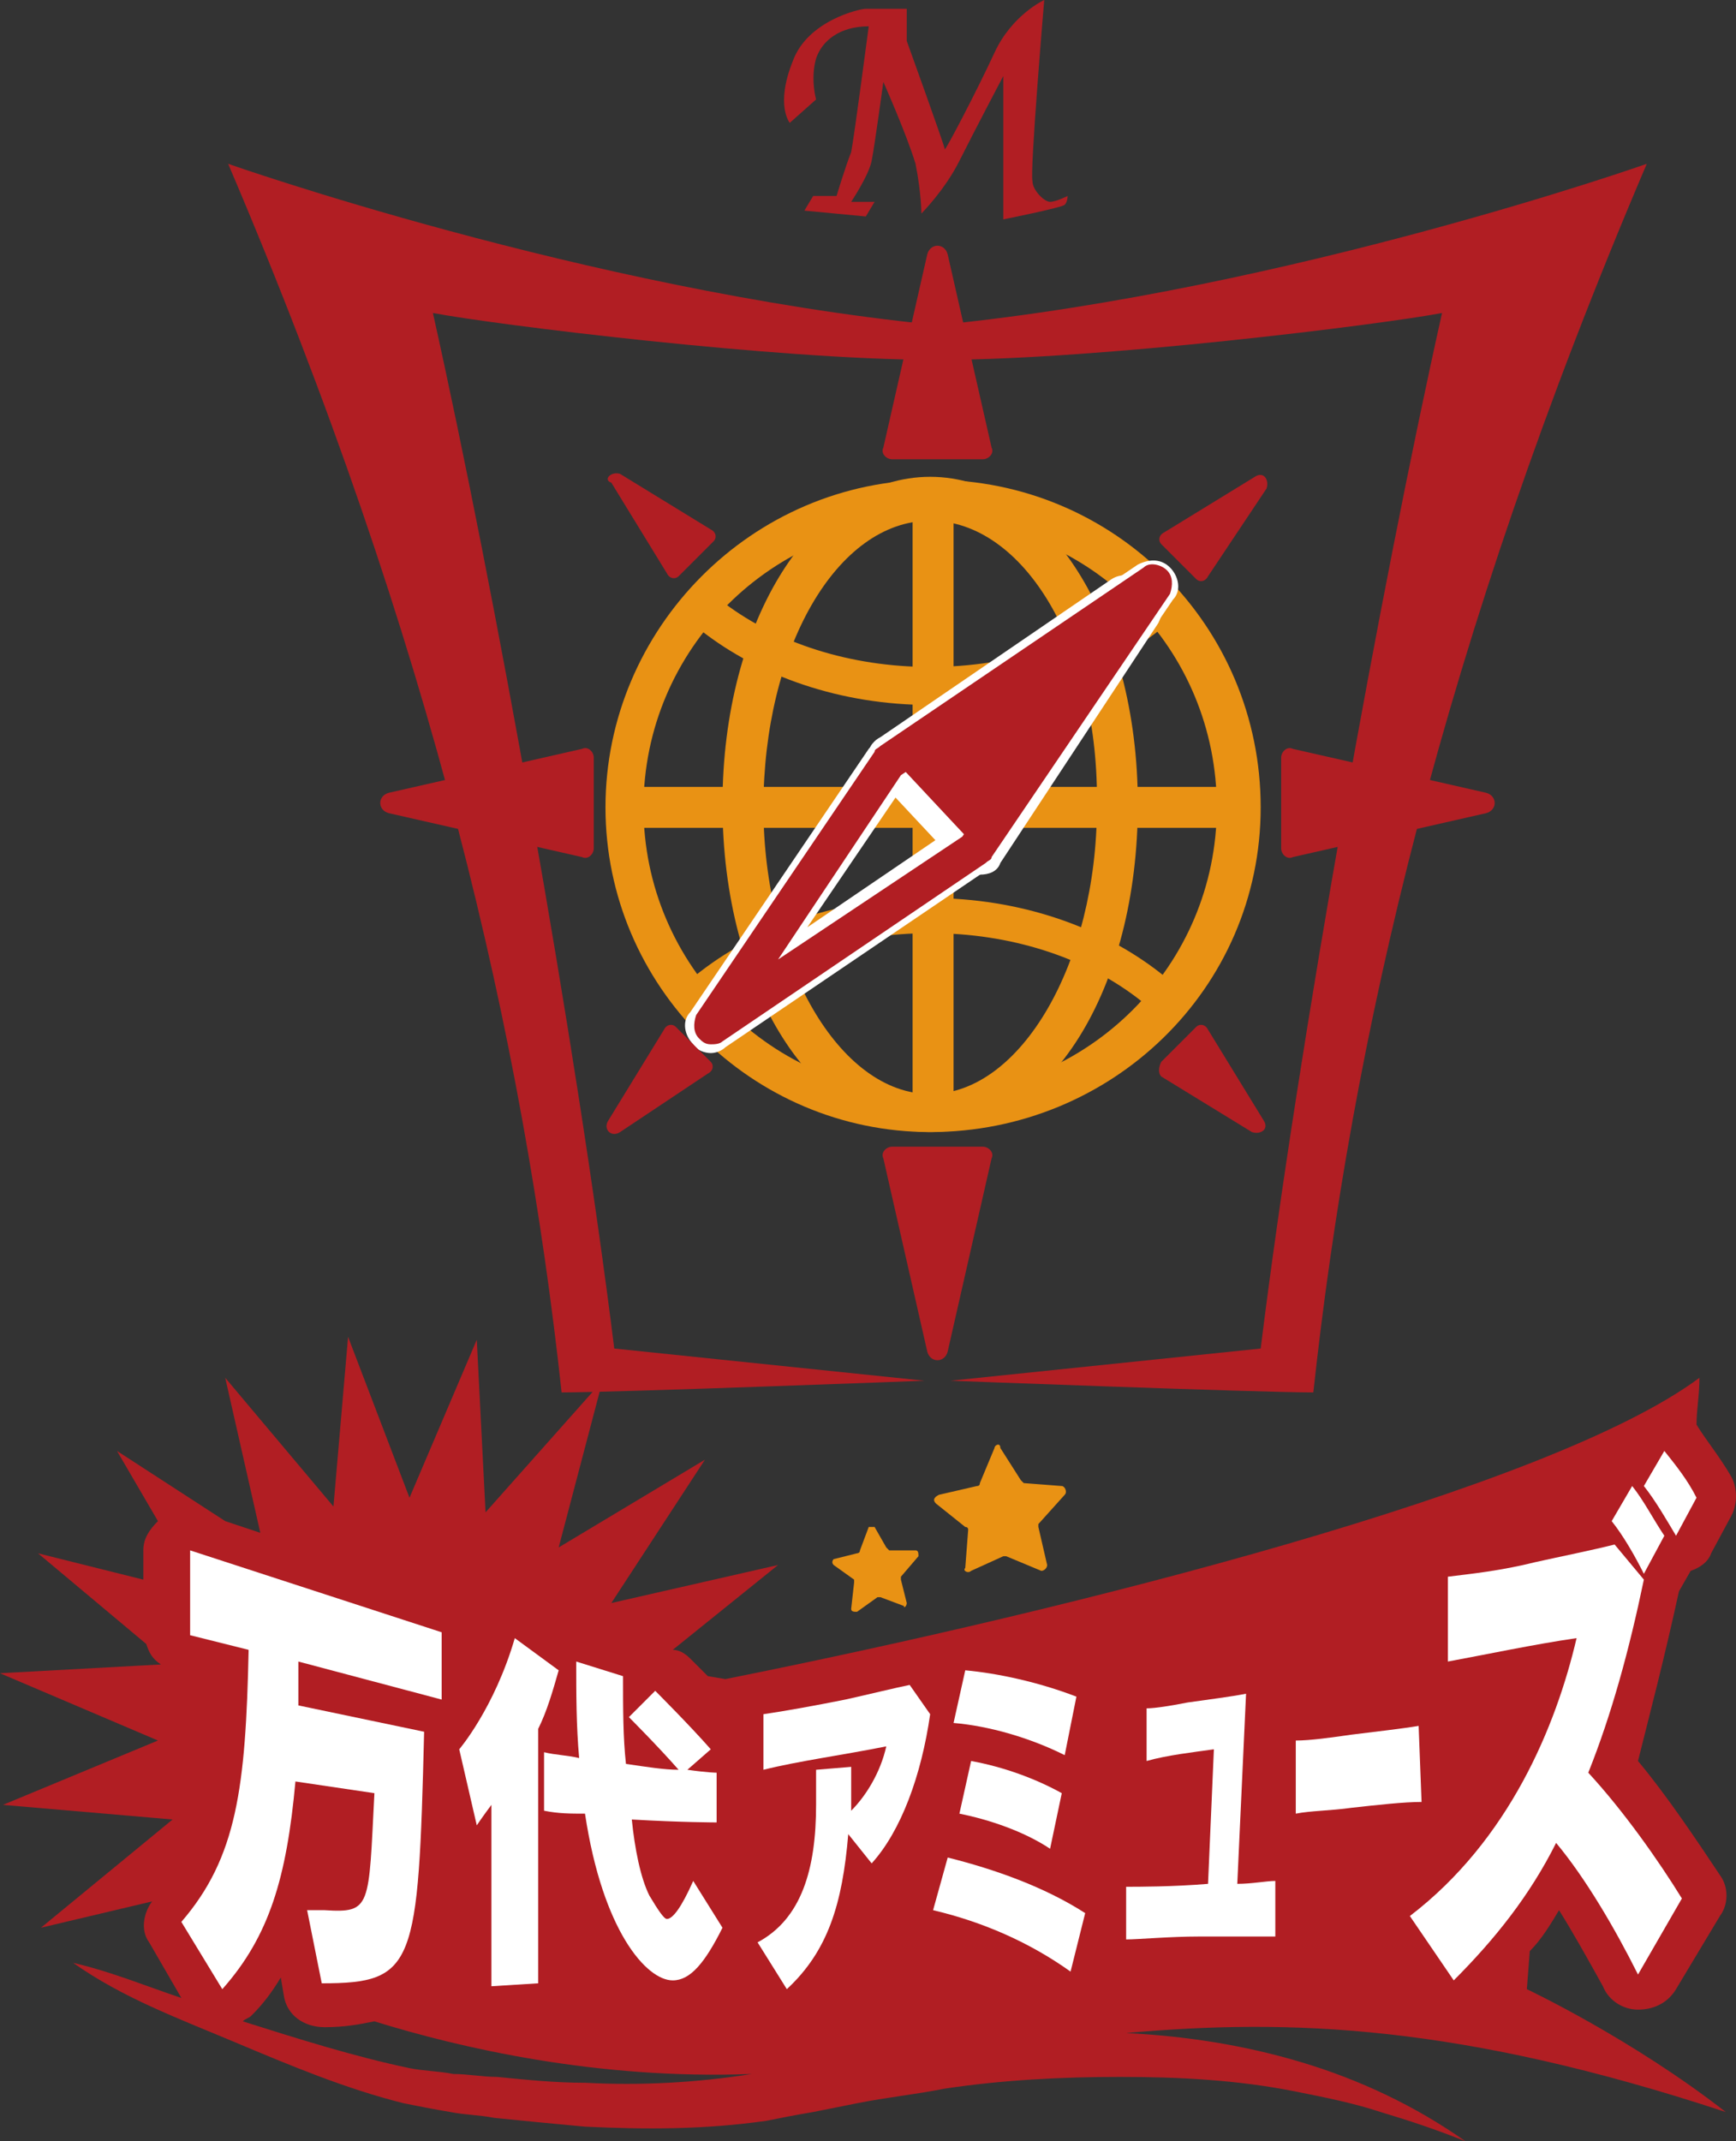 <?xml version="1.0" encoding="UTF-8"?>
<svg id="_レイヤー_1" data-name="レイヤー 1" xmlns="http://www.w3.org/2000/svg" xmlns:xlink="http://www.w3.org/1999/xlink" viewBox="0 0 59.35 73.2">
  <rect x="0" y="0" width="59.35" height="73.2" fill="#333333" stroke="none"/>
  <defs>
    <style>
      .cls-1 {
        fill: #fff;
      }

      .cls-2 {
        clip-path: url(#clippath-1);
      }

      .cls-3 {
        fill: #e99214;
      }

      .cls-4 {
        fill: #b11e23;
      }

      .cls-5 {
        clip-path: url(#clippath);
      }

      .cls-6 {
        fill: none;
      }
    </style>
    <clipPath id="clippath">
      <circle class="cls-6" cx="31.8" cy="27.6" r="10.5"/>
    </clipPath>
    <clipPath id="clippath-1">
      <circle class="cls-6" cx="31.8" cy="27.6" r="10.5"/>
    </clipPath>
  </defs>
  <g>
    <path class="cls-4" d="m27,4.2l.9-.8s-.2-.7,0-1.4c.2-.6.8-1.1,1.8-1.1,0,0-.5,3.8-.6,4.3-.2.5-.5,1.5-.5,1.5h-.8l-.3.5,2.1.2.3-.5h-.8s.6-.9.7-1.4c.1-.5.4-2.7.4-2.7,0,0,.8,1.8,1.1,2.8.2,1,.2,1.7.2,1.7,0,0,.8-.8,1.3-1.8s1.5-2.9,1.5-2.9v4.9s2-.4,2.1-.5.1-.3.1-.3c0,0-.4.2-.6.2s-.6-.4-.6-.7c-.1-.3.4-6.2.4-6.2,0,0-1.1.5-1.7,1.8-.6,1.3-1.7,3.4-1.7,3.3s-1.3-3.7-1.3-3.7V.3h-1.4c-.2,0-2,.4-2.5,1.8-.6,1.5-.1,2.1-.1,2.1Z"/>
    <g>
      <g>
        <path class="cls-4" d="m31.6,47.2s-10.5.4-12.4.4c-1.3-12-4.4-25.6-11.4-42,0,0,12.2,4.3,24.1,5.5v1.2c-5.3,0-15-1.2-17.1-1.6,2.1,9.4,4.9,24.9,6.2,35.4l10.6,1.1Z"/>
        <path class="cls-4" d="m32.5,47.2s10.5.4,12.4.4c1.3-12,4.4-25.6,11.4-42,0,0-12.2,4.3-24.1,5.5v1.2c5.3,0,15-1.2,17.1-1.6-2.1,9.4-4.9,24.9-6.2,35.4l-10.6,1.1Z"/>
      </g>
      <g>
        <g>
          <g class="cls-5">
            <path class="cls-3" d="m31.8,24.1c-6.1,0-11.1-3.9-11.1-8.7s5-8.6,11.1-8.6,11.1,3.9,11.1,8.6-4.9,8.7-11.1,8.7Zm0-16.1c-5.5,0-9.9,3.3-9.9,7.4s4.4,7.4,9.9,7.4,9.9-3.3,9.9-7.4-4.4-7.4-9.9-7.4Z"/>
          </g>
          <g class="cls-2">
            <path class="cls-3" d="m31.8,48c-6.1,0-11.1-3.9-11.1-8.7s5-8.6,11.1-8.6,11.1,3.9,11.1,8.6-4.9,8.7-11.1,8.7Zm0-16.1c-5.5,0-9.9,3.3-9.9,7.4s4.4,7.4,9.9,7.4,9.9-3.3,9.9-7.4-4.4-7.4-9.9-7.4Z"/>
          </g>
        </g>
        <path class="cls-3" d="m31.8,38.7c-6.1,0-11.1-5-11.1-11.1s5-11.2,11.2-11.2,11.2,5,11.2,11.2-5.1,11.1-11.3,11.1Zm0-20.9c-5.4,0-9.8,4.4-9.8,9.8s4.4,9.8,9.8,9.8,9.8-4.4,9.8-9.8-4.3-9.8-9.8-9.8Z"/>
        <path class="cls-3" d="m31.8,38.7c-4,0-7.1-4.9-7.1-11.2s3.1-11.2,7.1-11.2,7.1,4.9,7.1,11.2-3,11.2-7.1,11.2Zm0-20.9c-3.2,0-5.7,4.4-5.7,9.8,0,5.3,2.6,9.8,5.7,9.8s5.7-4.5,5.7-9.8c.1-5.5-2.5-9.8-5.7-9.8Z"/>
        <rect class="cls-3" x="31.2" y="16.6" width="1.4" height="21.4"/>
        <rect class="cls-3" x="21.4" y="26.9" width="21.3" height="1.4"/>
      </g>
      <g>
        <path class="cls-4" d="m30.5,15.7h3.1c.2,0,.4-.2.3-.4l-1.5-6.6c-.1-.4-.6-.4-.7,0l-1.5,6.6c-.1.2.1.4.3.4Z"/>
        <path class="cls-4" d="m33.6,39.2h-3.1c-.2,0-.4.2-.3.4l1.5,6.6c.1.4.6.4.7,0l1.5-6.6c.1-.2-.1-.4-.3-.4Z"/>
      </g>
      <g>
        <path class="cls-4" d="m21.2,16.2l3.1,1.9c.2.1.2.3.1.4l-1.2,1.2c-.1.1-.3.1-.4-.1l-1.9-3.1c-.3-.1,0-.4.3-.3Z"/>
        <path class="cls-4" d="m39.7,36.3l1.2-1.2c.1-.1.3-.1.4.1l1.9,3.1c.2.3-.1.5-.4.4l-3.1-1.9c-.1-.1-.1-.3,0-.5Z"/>
      </g>
      <g>
        <path class="cls-4" d="m20.3,29v-3.1c0-.2-.2-.4-.4-.3l-6.6,1.5c-.4.1-.4.6,0,.7l6.6,1.5c.2.1.4-.1.4-.3Z"/>
        <path class="cls-4" d="m43.8,25.9v3.1c0,.2.2.4.4.3l6.6-1.5c.4-.1.4-.6,0-.7l-6.6-1.5c-.2-.1-.4.1-.4.3Z"/>
      </g>
      <g>
        <g>
          <path class="cls-1" d="m24.3,36c-.2,0-.5-.1-.6-.3-.3-.3-.4-.8-.1-1.1l6.1-9c.1-.1.1-.2.2-.2l9-6.1c.4-.2.8-.2,1.1.1s.4.8.1,1.1l-6.1,9c-.1.1-.1.2-.2.2l-9,6.1c-.1.1-.3.2-.5.2Zm6.7-9.3l-3.4,5,5-3.4,3.4-5-5,3.4Z"/>
          <path class="cls-1" d="m33.5,29.9c-.2,0-.5-.1-.7-.3l-2.9-3.1c-.2-.2-.3-.5-.2-.7,0-.3.2-.5.4-.6l7.9-5.4c.3-.2.8-.2,1.1.1l.3.2c.4.3.4.8.2,1.2l-5.4,8.2c-.1.3-.4.4-.7.4h0Zm-1.6-3.8l1.4,1.5,2.8-4.3-4.2,2.8Z"/>
        </g>
        <g>
          <path class="cls-4" d="m24.3,35.7c-.2,0-.3-.1-.4-.2-.2-.2-.2-.5-.1-.8l6.1-9c0-.1.1-.1.2-.2l9-6.1c.2-.2.6-.1.8.1.2.2.2.5.1.8l-6.1,9c0,.1-.1.1-.2.2l-9,6.1c-.1.1-.3.1-.4.1Zm6.5-9.2l-4.2,6.3,6.3-4.2,4.2-6.3-6.3,4.2Z"/>
          <polygon class="cls-4" points="30.6 26 33.5 29.1 38.8 20.9 38.5 20.6 30.6 26"/>
        </g>
      </g>
      <g>
        <path class="cls-4" d="m20.8,38.3l1.9-3.1c.1-.2.3-.2.4-.1l1.2,1.2c.1.1.1.3-.1.4l-3,2c-.3.2-.6-.1-.4-.4Z"/>
        <path class="cls-4" d="m40.9,19.8l-1.2-1.2c-.1-.1-.1-.3.1-.4l3.1-1.9c.3-.2.5.1.4.4l-2,3c-.1.2-.3.2-.4.1Z"/>
      </g>
    </g>
  </g>
  <path class="cls-4" d="m57.4,54.4l.4-.7c.3-.1.6-.3.7-.6l.7-1.3c.2-.4.2-.9,0-1.3-.4-.7-.9-1.3-1.2-1.8,0-.5.1-1,.1-1.6-5.1,3.8-21.3,7.9-33.3,10.3l-.6-.1c-.3-.3-.6-.6-.6-.6-.2-.2-.4-.3-.6-.3l3.6-2.9-5.7,1.3,3.2-4.9-5,3,1.5-5.7-4,4.5-.3-5.9-2.3,5.4-2.1-5.5-.5,5.8-3.7-4.4,1.2,5.3-1.2-.4-3.7-2.4,1.4,2.4c-.3.3-.5.6-.5,1v1l-3.6-.9,3.7,3.1c.1.3.2.5.5.7l-5.5.3,5.4,2.3L.1,61.7l5.8.5-4.5,3.7,3.8-.9c-.3.4-.4,1-.1,1.4l1.1,1.9c-1.2-.4-2.4-.9-3.7-1.2,1.7,1.2,3.6,1.9,5.5,2.7,1.9.8,3.8,1.6,5.8,2.1.5.1,1,.2,1.6.3.5.1,1,.1,1.5.2,1,.1,2,.2,3.1.3,2.1.1,4.1.1,6.2-.2.5-.1,1-.2,1.6-.3l1.5-.3c1-.2,2-.3,3-.5,2-.3,4-.4,6-.4s4,.1,6,.5c1,.2,2,.4,2.9.7,1,.3,1.9.6,2.9,1-1.7-1.2-3.6-2.1-5.6-2.7s-4-.9-6-1c5.6-.5,11.4-.3,20.5,2.7-3.2-2.5-6.8-4.2-6.8-4.2l.1-1.3c.4-.4.7-.9,1-1.4.5.8,1,1.7,1.5,2.6.2.5.7.8,1.2.8s1-.2,1.3-.7l1.5-2.5c.3-.4.3-1,0-1.4-.8-1.2-1.8-2.7-2.8-3.9.4-1.6.9-3.5,1.4-5.8q0,.1,0,0Zm-37.4,16.8c-1,0-2-.1-3-.2-.5,0-1-.1-1.5-.1-.5-.1-1-.1-1.5-.2-1.9-.4-3.8-1-5.7-1.6.1-.1.2-.1.3-.2.4-.4.7-.8,1-1.3l.1.6c.1.7.7,1.1,1.4,1.1h0c.7,0,1.2-.1,1.7-.2,2.9.9,7.6,2,12.9,1.8-1.9.3-3.8.4-5.7.3Z"/>
  <g>
    <g>
      <path class="cls-1" d="m10.5,65.3h.6c1.6.1,1.5-.1,1.7-4l-2.7-.4c-.3,3.3-.9,5.3-2.5,7.1l-1.4-2.3c1.9-2.2,2.2-4.6,2.3-9.3l-2-.5v-2.9l8.6,2.8v2.3l-4.9-1.3v1.5l4.3.9c-.2,8-.3,8.6-3.5,8.6l-.5-2.5Z"/>
      <path class="cls-1" d="m16.8,67.9v-6.2c-.3.4-.5.7-.5.7l-.6-2.6s1.2-1.4,1.9-3.8l1.5,1.1c-.2.7-.4,1.4-.7,2v8.7l-1.6.1Zm7.9-2c-.6,1.2-1.1,1.8-1.7,1.8-.9,0-2.4-1.7-3-5.7-.5,0-.9,0-1.4-.1v-2c.4.1.8.1,1.2.2-.1-1.1-.1-2.2-.1-3.3l1.6.5c0,1.1,0,2.1.1,3,.7.1,1.3.2,1.8.2-.7-.8-1.7-1.8-1.7-1.8l.9-.9s1.2,1.2,1.9,2l-.8.7c.7.1,1,.1,1,.1v1.7s-1.2,0-2.9-.1c.1,1,.3,2,.6,2.6.3.5.5.8.6.8.2,0,.5-.4.9-1.3l1,1.6Z"/>
    </g>
    <g>
      <path class="cls-1" d="m29,62.7c-.2,2.4-.7,4-2.1,5.3l-1-1.6c1.5-.8,2-2.5,2-4.7v-1.2l1.2-.1v1.5c.5-.5,1-1.3,1.2-2.2-1.5.3-3,.5-4.2.8v-1.9c.7-.1,1.8-.3,2.8-.5.9-.2,1.7-.4,2.2-.5l.7,1c-.3,2.1-1,4-2,5.1l-.8-1Z"/>
      <path class="cls-1" d="m36.6,67.4c-1.4-1-3-1.7-4.7-2.1l.5-1.8c1.6.4,3.3,1,4.7,1.9l-.5,2Zm-.2-7.4c-1.2-.6-2.6-1-3.8-1.1l.4-1.8c1.1.1,2.5.4,3.8.9l-.4,2Zm-.5,3.2c-.9-.6-2.1-1-3.1-1.2l.4-1.8c1.1.2,2.2.6,3.1,1.1l-.4,1.9Z"/>
      <path class="cls-1" d="m43.6,66.2h-2.6c-1,0-2.1.1-2.5.1v-1.8c.4,0,1.6,0,2.8-.1l.2-4.6c-.7.1-1.6.2-2.3.4v-1.8c.3,0,.9-.1,1.4-.2.7-.1,1.5-.2,2-.3l-.3,6.5c.5,0,1-.1,1.3-.1v1.9Z"/>
      <path class="cls-1" d="m48.6,61.6c-.6,0-1.5.1-2.4.2-.7.1-1.4.1-1.9.2v-2.5c.5,0,1.2-.1,1.9-.2.8-.1,1.7-.2,2.3-.3l.1,2.6Z"/>
      <path class="cls-1" d="m56,67.5c-.8-1.6-1.8-3.3-2.8-4.5-.9,1.8-2.1,3.3-3.5,4.7l-1.5-2.2c3.4-2.6,5-6.5,5.7-9.5-1.4.2-3.3.6-4.4.8v-2.9c.8-.1,1.8-.2,3-.5.9-.2,1.9-.4,2.7-.6l1,1.2c-.5,2.4-1.1,4.6-1.9,6.6,1.2,1.3,2.4,3,3.2,4.3l-1.5,2.6Zm.2-13.7c-.3-.6-.7-1.3-1.1-1.8l.7-1.2c.4.5.7,1.1,1.1,1.7l-.7,1.3Zm1.1-1.3c-.3-.5-.7-1.2-1.1-1.7l.7-1.2c.4.5.8,1,1.1,1.6l-.7,1.3Z"/>
    </g>
  </g>
  <g>
    <path class="cls-3" d="m34.2,49.5l.7,1.1.1.1,1.3.1c.1,0,.2.2.1.3l-.9,1v.1l.3,1.3c0,.1-.1.2-.2.2l-1.2-.5h-.1l-1.1.5c-.1.1-.3,0-.2-.1l.1-1.3q0-.1-.1-.1l-1-.8c-.1-.1-.1-.2.1-.3l1.3-.3q.1,0,.1-.1l.5-1.2c0-.1.2-.2.2,0Z"/>
    <path class="cls-3" d="m29.9,52.2l.4.7.1.1h.9c.1,0,.1.1.1.2l-.6.7v.1l.2.8c0,.1-.1.2-.1.1l-.8-.3h-.1l-.7.5c-.1,0-.2,0-.2-.1l.1-.9v-.1l-.7-.5c-.1-.1,0-.2,0-.2l.8-.2s.1,0,.1-.1l.3-.8c.1,0,.2,0,.2,0Z"/>
  </g>
</svg>